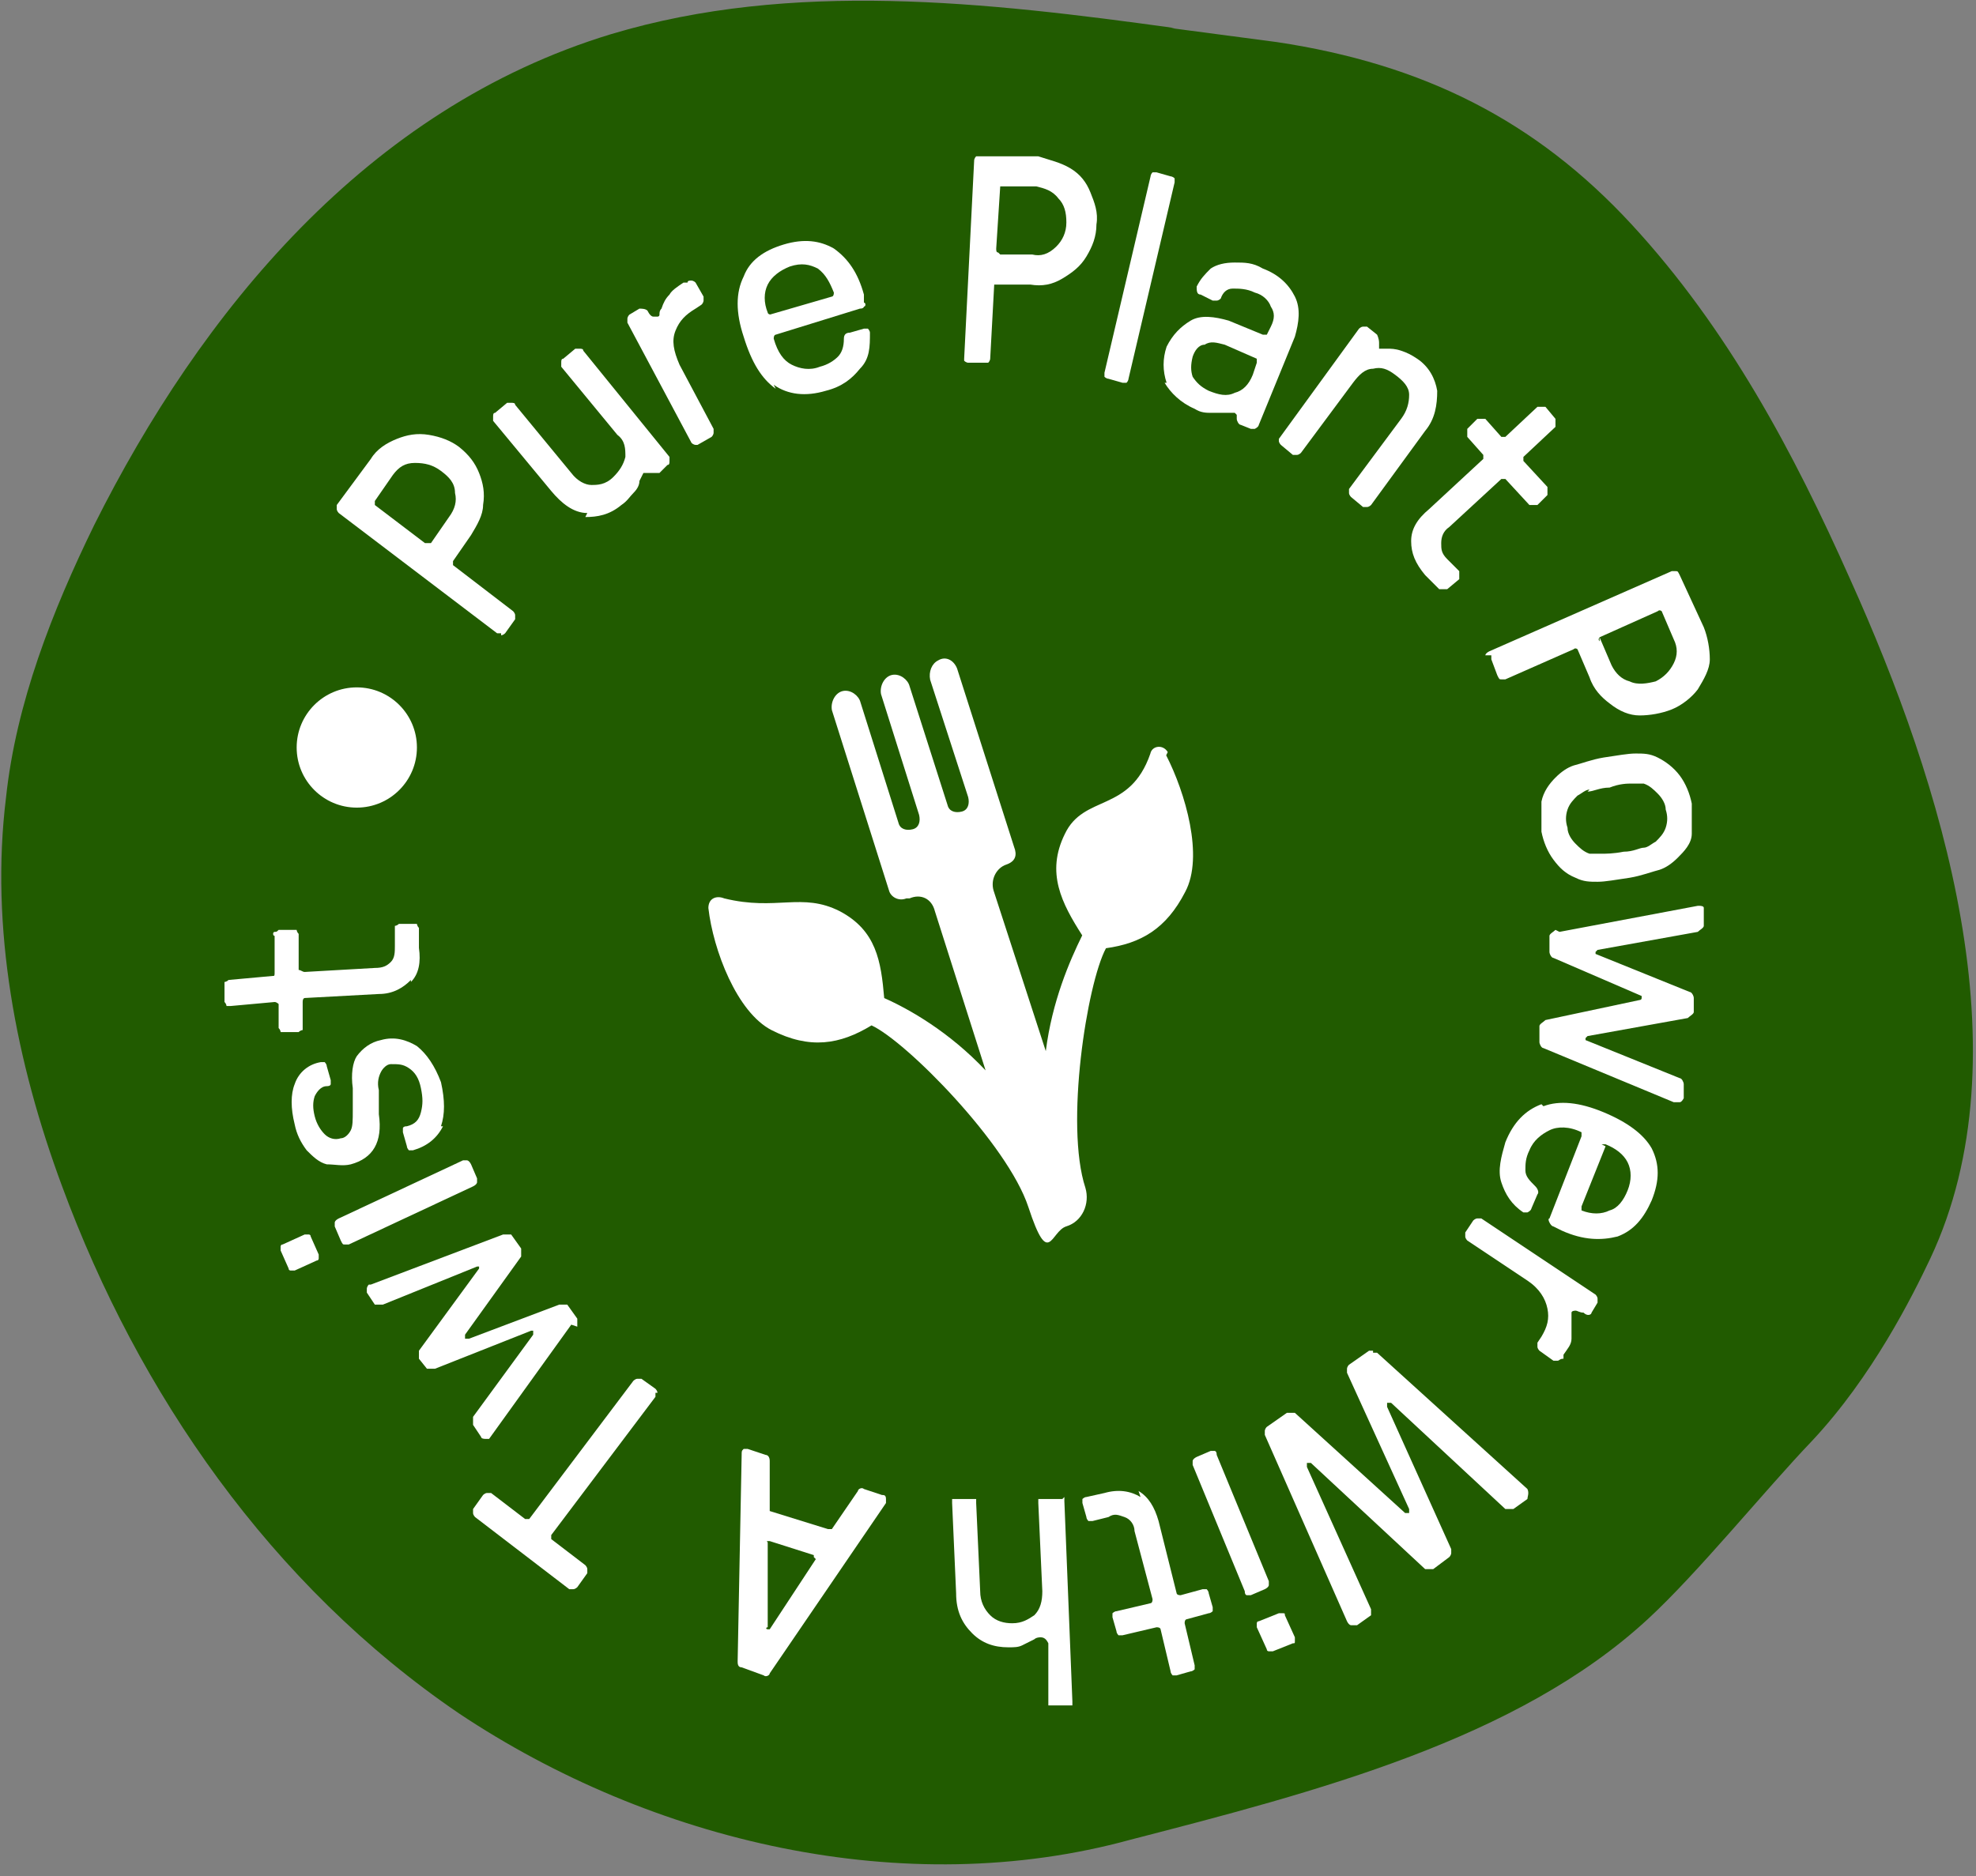 <svg width="159" height="151" viewBox="0 0 159 151" fill="none" xmlns="http://www.w3.org/2000/svg">
<rect x="0" y="0" width="159" height="151" fill="#808080" stroke="none"/>
<path d="M94.516 2.258C79.355 0.161 63.709 -1.613 49.193 2.742C29.516 8.71 16.129 25.161 7.58 42.258C4.193 49.194 1.29 56.613 0.484 64.194C-0.807 74.677 1.29 85.484 5 95.484C11.129 112.097 21.774 127.581 36.935 137.903C52.419 148.226 72.742 153.065 90.967 148.065C105.967 144.194 122.096 140 132.58 130.323C136.613 126.613 142.096 119.839 145.806 115.968C150.645 110.806 153.871 104.355 155.322 101.29C163.064 84.839 156.29 63.065 148.871 46.613C144.354 36.452 139.032 26.452 131.29 18.064C123.548 9.677 114.516 5.161 102.742 3.387L94.193 2.258L94.516 2.258Z" fill="#215B00"/>
<path d="M40.323 50.968L40 50.968L27.258 41.29C27.258 41.29 27.097 41.129 27.097 40.968C27.097 40.806 27.097 40.645 27.097 40.645L29.839 36.935C30.323 36.129 31.129 35.645 31.936 35.322C32.742 35 33.549 34.839 34.517 35C35.484 35.161 36.291 35.484 36.936 35.968C37.742 36.613 38.226 37.258 38.549 38.064C38.871 38.871 39.033 39.677 38.871 40.645C38.871 41.452 38.388 42.258 37.904 43.064L36.452 45.161C36.452 45.161 36.452 45.322 36.452 45.484L41.291 49.194C41.291 49.194 41.452 49.355 41.452 49.516C41.452 49.677 41.452 49.839 41.452 49.839L40.645 50.968C40.645 50.968 40.484 51.129 40.323 51.129L40.323 50.968ZM34.678 43.71L36.129 41.613C36.613 40.968 36.775 40.322 36.613 39.677C36.613 38.871 36.129 38.387 35.484 37.903C34.839 37.419 34.194 37.258 33.388 37.258C32.581 37.258 32.097 37.581 31.613 38.226L30.162 40.322C30.162 40.322 30.162 40.484 30.162 40.645L34.194 43.71C34.194 43.71 34.355 43.71 34.517 43.71L34.678 43.71Z" fill="white"/>
<path d="M47.258 41.29C46.129 41.29 45.161 40.484 44.355 39.516L39.678 33.871C39.678 33.871 39.678 33.71 39.678 33.548C39.678 33.387 39.678 33.226 39.839 33.226L40.806 32.419C40.806 32.419 40.968 32.419 41.129 32.419C41.29 32.419 41.452 32.419 41.452 32.581L45.968 38.065C46.452 38.71 47.097 39.032 47.581 39.032C48.065 39.032 48.71 39.032 49.355 38.387C49.839 37.903 50.161 37.419 50.323 36.774C50.323 36.129 50.323 35.484 49.678 35L45.161 29.516C45.161 29.516 45.161 29.355 45.161 29.194C45.161 29.032 45.161 28.871 45.323 28.871L46.29 28.064C46.29 28.064 46.452 28.064 46.613 28.064C46.774 28.064 46.935 28.064 46.935 28.226L53.871 36.774C53.871 36.774 53.871 36.935 53.871 37.097C53.871 37.258 53.871 37.419 53.71 37.419L53.065 38.065C53.065 38.065 52.742 38.065 52.419 38.065C52.097 38.065 51.935 38.065 51.774 38.065C51.774 38.065 51.613 38.387 51.452 38.71C51.452 39.032 51.29 39.355 50.968 39.677C50.645 40 50.484 40.322 50 40.645C49.032 41.452 48.065 41.613 47.097 41.613L47.258 41.29Z" fill="white"/>
<path d="M55.968 35.806C55.968 35.806 55.807 35.806 55.645 35.645L50.484 25.968C50.484 25.968 50.484 25.806 50.484 25.645C50.484 25.645 50.484 25.484 50.645 25.323L51.452 24.839C51.613 24.839 51.936 24.839 52.097 25C52.258 25.323 52.42 25.484 52.581 25.484C52.581 25.484 52.742 25.484 52.904 25.484C52.904 25.484 53.065 25.484 53.065 25.323C53.065 25.161 53.065 25 53.226 24.839C53.388 24.355 53.549 24.032 53.871 23.71C54.033 23.387 54.517 23.064 55 22.742L55.323 22.742C55.323 22.581 55.484 22.581 55.645 22.581C55.645 22.581 55.807 22.581 55.968 22.742L56.613 23.871C56.613 23.871 56.613 24.032 56.613 24.194C56.613 24.194 56.613 24.355 56.452 24.516L55.968 24.839C55.162 25.323 54.678 25.806 54.355 26.613C54.033 27.419 54.194 28.226 54.678 29.355L57.42 34.516C57.42 34.516 57.42 34.677 57.42 34.839C57.42 34.839 57.42 35 57.258 35.161L56.129 35.806C56.129 35.806 55.968 35.806 55.807 35.806L55.968 35.806Z" fill="white"/>
<path d="M62.42 31.29C61.291 30.484 60.484 29.194 59.839 27.097C59.194 25.161 59.194 23.548 59.839 22.258C60.323 20.968 61.452 20.161 63.065 19.677C64.678 19.194 65.968 19.355 67.097 20C68.226 20.806 69.033 21.935 69.516 23.71L69.516 24.355C69.678 24.355 69.678 24.677 69.516 24.677C69.516 24.677 69.516 24.839 69.194 24.839L62.42 26.935C62.42 26.935 62.258 26.935 62.258 27.258C62.581 28.387 63.065 29.032 63.71 29.355C64.355 29.677 65.162 29.839 65.968 29.516C66.613 29.355 67.097 29.032 67.42 28.71C67.742 28.387 67.904 27.903 67.904 27.258C67.904 26.935 68.065 26.774 68.388 26.774L69.516 26.451L69.839 26.451C69.839 26.451 70 26.613 70 26.774C70 27.903 70 28.871 69.194 29.677C68.549 30.484 67.742 31.129 66.452 31.451C64.839 31.935 63.388 31.774 62.258 30.968L62.42 31.29ZM61.936 25.323L66.936 23.871C66.936 23.871 67.097 23.871 67.097 23.548C66.775 22.742 66.452 22.097 65.807 21.613C65.162 21.29 64.516 21.129 63.549 21.451C62.742 21.774 62.097 22.258 61.775 22.903C61.452 23.548 61.452 24.355 61.775 25.161C61.775 25.161 61.775 25.323 62.097 25.323L61.936 25.323Z" fill="white"/>
<path d="M77.581 29.194C77.581 29.194 77.581 29.032 77.581 28.871L78.387 12.903C78.387 12.903 78.387 12.742 78.548 12.581C78.548 12.581 78.71 12.581 78.871 12.581L83.548 12.581C84.516 12.903 85.323 13.064 86.129 13.548C86.936 14.032 87.419 14.677 87.742 15.484C88.065 16.29 88.387 17.097 88.226 18.064C88.226 19.032 87.903 19.839 87.419 20.645C86.936 21.451 86.29 21.935 85.484 22.419C84.677 22.903 83.871 23.064 82.903 22.903L80.323 22.903L80 22.903L79.677 28.871C79.677 28.871 79.677 29.032 79.516 29.194C79.516 29.194 79.355 29.194 79.194 29.194L77.903 29.194C77.903 29.194 77.742 29.194 77.581 29.032L77.581 29.194ZM80.484 20.484L83.065 20.484C83.71 20.645 84.355 20.484 85 19.839C85.484 19.355 85.806 18.71 85.806 17.903C85.806 17.097 85.645 16.451 85.161 15.968C84.677 15.322 84.032 15.161 83.387 15L80.806 15C80.645 15 80.484 15 80.484 15L80.161 20C80.161 20.161 80.161 20.323 80.323 20.323L80.484 20.484Z" fill="white"/>
<path d="M88.871 30.323C88.871 30.323 88.871 30.161 88.871 30L92.581 14.193C92.581 14.193 92.581 14.032 92.742 13.871C92.742 13.871 92.903 13.871 93.065 13.871L94.194 14.193C94.194 14.193 94.355 14.193 94.516 14.355C94.516 14.355 94.516 14.516 94.516 14.677L90.806 30.484C90.806 30.484 90.806 30.645 90.645 30.806C90.645 30.806 90.484 30.806 90.323 30.806L89.194 30.484C89.194 30.484 89.032 30.484 88.871 30.323Z" fill="white"/>
<path d="M93.871 30.806C93.549 29.839 93.549 28.871 93.871 27.903C94.355 26.935 95 26.29 95.807 25.806C96.613 25.323 97.742 25.484 98.871 25.806L101.613 26.935L101.936 26.935L102.258 26.29C102.581 25.645 102.581 25.161 102.258 24.677C102.097 24.193 101.613 23.71 100.968 23.548C100.323 23.226 99.678 23.226 99.194 23.226C98.71 23.226 98.388 23.548 98.226 24.032C98.226 24.032 98.065 24.193 97.904 24.193C97.904 24.193 97.742 24.193 97.581 24.193L96.613 23.709C96.291 23.709 96.291 23.387 96.291 23.064C96.613 22.419 96.936 22.097 97.42 21.613C97.904 21.29 98.549 21.129 99.355 21.129C100.162 21.129 100.807 21.129 101.613 21.613C102.904 22.097 103.71 22.903 104.194 23.871C104.678 24.839 104.516 25.968 104.194 27.097L101.291 34.193C101.291 34.193 101.291 34.355 100.968 34.516L100.646 34.516L99.839 34.193C99.678 34.193 99.516 33.871 99.516 33.71C99.516 33.71 99.516 33.548 99.516 33.387C99.516 33.387 99.516 33.387 99.355 33.226C99.194 33.226 98.871 33.226 98.549 33.226C98.226 33.226 97.742 33.226 97.42 33.226C97.097 33.226 96.613 33.226 96.129 32.903C95 32.419 94.194 31.613 93.71 30.806L93.871 30.806ZM95.968 30.323C96.291 30.806 96.613 31.129 97.258 31.451C98.065 31.774 98.71 31.935 99.355 31.613C100 31.451 100.484 30.968 100.807 30.161L101.129 29.193C101.129 29.032 101.129 28.871 101.129 28.871L98.549 27.742C97.904 27.581 97.42 27.419 96.936 27.742C96.452 27.742 96.129 28.226 95.968 28.709C95.807 29.355 95.807 29.839 95.968 30.323Z" fill="white"/>
<path d="M102.904 35.645L102.904 35.322L109.355 26.452C109.355 26.452 109.517 26.29 109.678 26.29L110 26.29L110.807 26.935C110.807 26.935 110.968 27.258 110.968 27.581C110.968 27.581 110.968 27.742 110.968 27.903C110.968 27.903 110.968 27.903 110.968 28.064C110.968 28.064 111.291 28.064 111.613 28.064C111.936 28.064 112.258 28.064 112.742 28.226C113.226 28.387 113.549 28.548 114.033 28.871C115 29.516 115.484 30.484 115.646 31.452C115.646 32.581 115.484 33.71 114.678 34.677L110.323 40.645C110.323 40.645 110.162 40.806 110 40.806L109.678 40.806L108.71 40C108.71 40 108.549 39.839 108.549 39.677C108.549 39.516 108.549 39.355 108.549 39.355L112.742 33.71C113.226 33.065 113.387 32.419 113.387 31.774C113.387 31.129 112.904 30.645 112.258 30.161C111.613 29.677 111.129 29.516 110.484 29.677C109.839 29.677 109.355 30.161 108.871 30.806L104.678 36.452C104.678 36.452 104.517 36.613 104.355 36.613L104.033 36.613L103.065 35.806C103.065 35.806 102.904 35.645 102.904 35.484L102.904 35.645Z" fill="white"/>
<path d="M113.549 43.548C113.549 42.581 114.033 41.774 115.001 40.968L119.355 36.935C119.355 36.935 119.355 36.774 119.355 36.613L118.065 35.161C118.065 35.161 118.065 35 118.065 34.839L118.065 34.516L118.871 33.71C118.871 33.71 119.033 33.71 119.194 33.71L119.517 33.71L120.807 35.161C120.807 35.161 120.968 35.161 121.13 35.161L123.71 32.742C123.71 32.742 123.871 32.742 124.033 32.742L124.355 32.742L125.162 33.71C125.162 33.71 125.162 33.871 125.162 34.032L125.162 34.355L122.581 36.774C122.581 36.774 122.581 36.935 122.581 37.097L124.517 39.193C124.517 39.193 124.517 39.355 124.517 39.516L124.517 39.839L123.71 40.645C123.71 40.645 123.549 40.645 123.388 40.645L123.065 40.645L121.13 38.548C121.13 38.548 120.968 38.548 120.807 38.548L116.613 42.419C116.13 42.742 115.968 43.226 115.968 43.71C115.968 44.193 115.968 44.516 116.452 45L117.42 45.968C117.42 45.968 117.42 46.129 117.42 46.29L117.42 46.613L116.452 47.419C116.452 47.419 116.291 47.419 116.13 47.419L115.807 47.419L114.678 46.29C113.871 45.322 113.549 44.516 113.549 43.548Z" fill="white"/>
<path d="M119.516 52.742C119.516 52.742 119.516 52.581 119.839 52.419L134.516 45.968C134.516 45.968 134.677 45.968 134.839 45.968C135 45.968 135 45.968 135.161 46.29L137.097 50.484C137.419 51.29 137.581 52.258 137.581 53.064C137.581 53.871 137.097 54.677 136.613 55.484C136.129 56.129 135.323 56.774 134.516 57.097C133.71 57.419 132.742 57.581 131.936 57.581C131.129 57.581 130.323 57.258 129.516 56.613C128.871 56.129 128.226 55.484 127.903 54.516L126.936 52.258C126.936 52.258 126.774 52.097 126.613 52.258L121.129 54.677C121.129 54.677 120.968 54.677 120.807 54.677C120.645 54.677 120.645 54.677 120.484 54.355L120 53.064C120 53.064 120 52.903 120 52.742L119.516 52.742ZM128.71 51.29L129.677 53.548C130 54.194 130.484 54.677 131.129 54.839C131.774 55.161 132.581 55 133.226 54.839C133.871 54.516 134.355 54.032 134.677 53.387C135 52.742 135 52.097 134.677 51.452L133.71 49.194C133.71 49.194 133.548 49.032 133.387 49.194L128.71 51.29C128.71 51.29 128.548 51.452 128.71 51.613L128.71 51.29Z" fill="white"/>
<path d="M124.033 64.516C124.194 63.709 124.678 63.064 125.162 62.581C125.646 62.097 126.13 61.774 126.613 61.613C127.259 61.452 128.065 61.129 129.033 60.968C130.162 60.806 130.968 60.645 131.613 60.645C132.259 60.645 132.742 60.645 133.388 60.968C134.033 61.29 134.678 61.774 135.162 62.419C135.646 63.064 135.968 63.871 136.13 64.677C136.13 65.484 136.13 66.29 136.13 67.097C136.13 67.903 135.484 68.548 135.001 69.032C134.517 69.516 134.033 69.839 133.549 70C132.904 70.161 132.097 70.484 131.13 70.645C130.001 70.806 129.194 70.968 128.549 70.968C127.904 70.968 127.42 70.968 126.775 70.645C125.968 70.322 125.484 69.839 125.001 69.193C124.517 68.548 124.194 67.742 124.033 66.935C124.033 66.129 124.033 65.161 124.033 64.516ZM127.904 63.548C127.581 63.548 127.259 63.871 126.936 64.032C126.613 64.355 126.291 64.677 126.13 65.161C125.968 65.645 125.968 66.129 126.13 66.613C126.13 67.097 126.452 67.581 126.775 67.903C127.097 68.226 127.42 68.548 127.904 68.71C128.226 68.71 128.549 68.71 128.871 68.71C129.194 68.71 129.839 68.71 130.646 68.548C131.452 68.548 131.936 68.226 132.259 68.226C132.581 68.226 132.904 67.903 133.226 67.742C133.549 67.419 133.871 67.097 134.033 66.613C134.194 66.129 134.194 65.645 134.033 65.161C134.033 64.677 133.71 64.193 133.388 63.871C133.065 63.548 132.742 63.226 132.259 63.064C131.936 63.064 131.613 63.064 131.291 63.064C130.968 63.064 130.323 63.064 129.517 63.387C128.71 63.387 128.226 63.709 127.742 63.709L127.904 63.548Z" fill="white"/>
<path d="M125.484 75L136.613 72.903C136.613 72.903 136.613 72.903 136.775 72.903C136.775 72.903 137.097 72.903 137.097 73.064C137.097 73.064 137.097 73.226 137.097 73.387L137.097 74.516C137.097 74.677 136.775 74.839 136.613 75L128.549 76.451C128.549 76.451 128.549 76.451 128.387 76.613C128.387 76.613 128.387 76.613 128.387 76.774L135.968 79.839C136.129 79.839 136.291 80.161 136.291 80.322L136.291 81.451C136.291 81.613 135.968 81.774 135.807 81.935L127.742 83.387C127.742 83.387 127.742 83.387 127.581 83.548L127.581 83.71L135.162 86.774C135.323 86.774 135.484 87.097 135.484 87.258L135.484 88.387C135.484 88.387 135.323 88.71 135.162 88.71C135.162 88.71 135 88.71 134.839 88.71C134.839 88.71 134.839 88.71 134.678 88.71L124.194 84.355C124.033 84.355 123.871 84.032 123.871 83.871L123.871 82.581C123.871 82.419 124.194 82.258 124.355 82.097L131.936 80.484C131.936 80.484 132.097 80.484 132.097 80.322C132.097 80.322 132.097 80.322 132.097 80.161L125 77.097C124.839 77.097 124.678 76.774 124.678 76.613L124.678 75.322C124.678 75.161 125 75 125.162 74.839L125.484 75Z" fill="white"/>
<path d="M124.194 89.032C125.484 88.548 127.097 88.71 129.033 89.516C130.968 90.323 132.258 91.29 132.903 92.419C133.549 93.71 133.549 95 132.903 96.613C132.258 98.064 131.452 99.032 130.162 99.516C128.871 99.839 127.42 99.839 125.645 99.032L125 98.71C125 98.71 124.839 98.71 124.678 98.387C124.516 98.064 124.678 98.064 124.678 98.064L127.258 91.451L127.258 91.129C126.291 90.645 125.323 90.645 124.678 90.968C124.033 91.29 123.387 91.774 123.065 92.581C122.742 93.226 122.742 93.71 122.742 94.194C122.742 94.677 123.065 95 123.549 95.484C123.71 95.645 123.871 95.968 123.71 96.129L123.226 97.258C123.226 97.258 123.226 97.419 122.903 97.581C122.903 97.581 122.742 97.581 122.581 97.581C121.613 96.935 121.129 96.129 120.807 95.161C120.484 94.194 120.807 93.064 121.129 91.935C121.774 90.323 122.742 89.355 124.033 88.871L124.194 89.032ZM129.194 92.258L127.258 97.097L127.258 97.419C128.065 97.742 128.871 97.742 129.516 97.419C130.162 97.258 130.645 96.613 130.968 95.806C131.291 95 131.291 94.194 130.968 93.548C130.645 92.903 130 92.419 129.194 92.097L128.871 92.097L129.194 92.258Z" fill="white"/>
<path d="M118.871 98.064L119.194 98.064L128.387 104.193C128.387 104.193 128.548 104.355 128.548 104.516C128.548 104.677 128.548 104.839 128.548 104.839L128.065 105.645C128.065 105.806 127.742 105.968 127.419 105.645C127.097 105.645 126.936 105.484 126.774 105.484C126.774 105.484 126.452 105.484 126.452 105.645C126.452 105.645 126.452 105.806 126.452 105.968C126.452 105.968 126.452 106.29 126.452 106.452C126.452 106.935 126.452 107.258 126.452 107.742C126.452 108.226 126.129 108.548 125.807 109.032L125.807 109.355C125.484 109.355 125.484 109.516 125.323 109.516L125 109.516L123.871 108.71C123.871 108.71 123.71 108.548 123.71 108.387L123.71 108.064L124.032 107.581C124.516 106.774 124.677 106.129 124.516 105.323C124.355 104.516 123.871 103.71 122.903 103.064L118.065 99.839C118.065 99.839 117.903 99.677 117.903 99.516L117.903 99.194L118.548 98.226C118.548 98.226 118.71 98.064 118.871 98.064Z" fill="white"/>
<path d="M110.484 108.871C110.484 108.871 110.645 108.871 110.807 108.871L122.903 119.839C123.065 120.161 122.903 120.484 122.903 120.645L121.774 121.452C121.613 121.452 121.29 121.452 121.129 121.452L111.936 112.903C111.936 112.903 111.774 112.903 111.613 112.903C111.613 112.903 111.613 112.903 111.613 113.226L116.774 124.677C116.774 124.677 116.774 124.839 116.774 125C116.774 125 116.774 125.161 116.613 125.323L115.323 126.29C115.323 126.29 115.161 126.29 115 126.29C114.839 126.29 114.839 126.29 114.677 126.29L105.484 117.742C105.484 117.742 105.323 117.742 105.161 117.742C105.161 117.742 105.161 117.742 105.161 118.064L110.323 129.516C110.323 129.677 110.323 130 110.323 130L109.194 130.806C109.032 130.806 108.871 130.806 108.71 130.806C108.71 130.806 108.548 130.806 108.387 130.484L101.774 115.484C101.774 115.484 101.774 115.322 101.774 115.161C101.774 115.161 101.774 115 101.936 114.839L103.548 113.71C103.548 113.71 103.71 113.71 103.871 113.71C104.032 113.71 104.032 113.71 104.194 113.71L113.065 121.774C113.065 121.774 113.226 121.774 113.387 121.774C113.387 121.774 113.387 121.774 113.387 121.452L108.387 110.484C108.387 110.484 108.387 110.323 108.387 110.161C108.387 110.161 108.387 110 108.548 109.839L110.161 108.71C110.161 108.71 110.323 108.71 110.484 108.71L110.484 108.871Z" fill="white"/>
<path d="M97.742 116.774C97.742 116.774 97.903 116.774 97.903 117.097L102.097 127.258C102.097 127.258 102.097 127.419 102.097 127.581C102.097 127.581 102.097 127.742 101.774 127.903L100.645 128.387L100.322 128.387C100.322 128.387 100.161 128.387 100.161 128.064L95.968 117.903C95.968 117.903 95.968 117.742 95.968 117.581C95.968 117.581 95.968 117.419 96.29 117.258L97.419 116.774L97.742 116.774ZM104.193 131.774C104.193 131.774 104.193 131.935 104.193 132.097C104.193 132.258 104.193 132.258 104.032 132.258L102.419 132.903C102.419 132.903 102.258 132.903 102.097 132.903C102.097 132.903 101.935 132.903 101.935 132.742L101.129 130.968C101.129 130.968 101.129 130.806 101.129 130.645C101.129 130.645 101.129 130.484 101.29 130.484L102.903 129.839C102.903 129.839 103.064 129.839 103.226 129.839C103.387 129.839 103.387 129.839 103.387 130L104.193 131.774Z" fill="white"/>
<path d="M91.613 120C92.419 120.484 92.903 121.29 93.226 122.419L94.677 128.226C94.677 128.226 94.677 128.387 95 128.387L96.774 127.903L97.097 127.903C97.097 127.903 97.258 128.064 97.258 128.226L97.581 129.355L97.581 129.677C97.581 129.677 97.419 129.839 97.258 129.839L95.484 130.323C95.484 130.323 95.323 130.323 95.323 130.645L96.129 134.032L96.129 134.355C96.129 134.355 95.968 134.516 95.806 134.516L94.677 134.839L94.355 134.839C94.355 134.839 94.193 134.677 94.193 134.516L93.387 131.129C93.387 131.129 93.387 130.968 93.064 130.968L90.323 131.613L90 131.613C90 131.613 89.839 131.452 89.839 131.29L89.516 130.161L89.516 129.839C89.516 129.839 89.677 129.677 89.839 129.677L92.581 129.032C92.581 129.032 92.742 129.032 92.742 128.71L91.29 123.226C91.29 122.742 90.968 122.258 90.484 122.097C90 121.935 89.677 121.774 89.194 122.097L87.903 122.419L87.581 122.419C87.581 122.419 87.419 122.258 87.419 122.097L87.097 120.968L87.097 120.645C87.097 120.645 87.258 120.484 87.419 120.484L88.871 120.161C90 119.839 90.968 120 91.774 120.484L91.613 120Z" fill="white"/>
<path d="M85.645 120.484C85.645 120.484 85.645 120.645 85.645 120.806L86.29 136.935L86.29 137.258C86.29 137.258 86.129 137.258 85.968 137.258L84.677 137.258L84.355 137.258C84.355 137.258 84.355 137.097 84.355 136.935L84.355 132.258C84.193 131.935 84.032 131.774 83.71 131.774C83.71 131.774 83.387 131.774 83.226 131.935C82.903 132.097 82.581 132.258 82.258 132.419C81.935 132.581 81.613 132.581 81.129 132.581C80 132.581 79.032 132.258 78.226 131.451C77.419 130.645 76.935 129.677 76.935 128.226L76.613 120.968L76.613 120.645C76.613 120.645 76.774 120.645 76.935 120.645L78.226 120.645L78.548 120.645C78.548 120.645 78.548 120.806 78.548 120.968L78.871 128.064C78.871 128.871 79.193 129.516 79.677 130C80.161 130.484 80.806 130.645 81.451 130.645C82.258 130.645 82.742 130.322 83.226 130C83.71 129.516 83.871 128.871 83.871 128.064L83.548 120.968L83.548 120.645C83.548 120.645 83.71 120.645 83.871 120.645L85.161 120.645L85.484 120.645L85.645 120.484Z" fill="white"/>
<path d="M71.291 120.484C71.291 120.484 71.291 120.806 71.291 120.968L61.936 134.677C61.936 134.839 61.613 135 61.452 134.839L59.678 134.193C59.355 134.193 59.355 133.871 59.355 133.71L59.678 117.097C59.678 116.774 59.678 116.774 59.839 116.613C59.839 116.613 60 116.613 60.162 116.613L61.613 117.097C61.775 117.097 61.936 117.258 61.936 117.581L61.936 121.29C61.936 121.452 61.936 121.613 61.936 121.613L66.613 123.064L66.936 123.064L69.033 120C69.033 119.839 69.355 119.677 69.516 119.839L70.968 120.322C71.129 120.322 71.291 120.322 71.291 120.645L71.291 120.484ZM65.484 125.322C65.484 125.322 65.484 125.322 65.484 125.161L61.936 124.032C61.936 124.032 61.936 124.032 61.775 124.032C61.613 124.032 61.775 124.032 61.775 124.193L61.775 130.968C61.613 130.968 61.613 131.129 61.775 131.129C61.775 131.129 61.775 131.129 61.936 131.129L65.645 125.484L65.484 125.322Z" fill="white"/>
<path d="M52.742 112.097L52.742 112.419L44.355 123.548L44.355 123.871L47.097 125.968C47.097 125.968 47.258 126.129 47.258 126.29C47.258 126.452 47.258 126.613 47.258 126.613L46.452 127.742C46.452 127.742 46.29 127.903 46.129 127.903L45.806 127.903L38.226 122.097C38.226 122.097 38.065 121.935 38.065 121.774C38.065 121.613 38.065 121.452 38.065 121.452L38.871 120.322C38.871 120.322 39.032 120.161 39.194 120.161C39.355 120.161 39.516 120.161 39.516 120.161L42.258 122.258C42.258 122.258 42.419 122.258 42.581 122.258L50.968 111.129C50.968 111.129 51.129 110.968 51.29 110.968C51.452 110.968 51.613 110.968 51.613 110.968L52.742 111.774C52.742 111.774 52.903 111.935 52.903 112.097L52.742 112.097Z" fill="white"/>
<path d="M45.968 106.613L39.355 115.806C39.355 115.806 39.194 115.806 39.033 115.806C39.033 115.806 38.71 115.806 38.71 115.645L38.065 114.677C38.065 114.516 38.065 114.355 38.065 114.032L42.904 107.419C42.904 107.419 42.904 107.258 42.904 107.097C42.904 107.097 42.904 107.097 42.742 107.097L35 110.161C34.839 110.161 34.517 110.161 34.355 110.161L33.71 109.355C33.71 109.193 33.71 109.032 33.71 108.71L38.549 102.097L38.549 101.935C38.549 101.935 38.549 101.935 38.388 101.935L30.807 105C30.645 105 30.323 105 30.162 105L29.517 104.032L29.517 103.71C29.517 103.71 29.517 103.548 29.678 103.387C29.678 103.387 29.678 103.387 29.839 103.387L40.484 99.355C40.645 99.355 40.968 99.355 41.129 99.355L41.936 100.484C41.936 100.645 41.936 100.806 41.936 101.129L37.42 107.419C37.42 107.419 37.42 107.581 37.42 107.742C37.42 107.742 37.42 107.742 37.742 107.742L45 105C45.162 105 45.484 105 45.645 105L46.452 106.129C46.452 106.29 46.452 106.452 46.452 106.774L45.968 106.613Z" fill="white"/>
<path d="M23.71 102.258C23.71 102.258 23.548 102.258 23.387 102.258C23.387 102.258 23.226 102.258 23.226 102.097L22.581 100.645C22.581 100.645 22.581 100.484 22.581 100.322C22.581 100.322 22.581 100.161 22.742 100.161L24.516 99.355C24.516 99.355 24.677 99.355 24.839 99.355C24.839 99.355 25 99.355 25 99.516L25.645 100.968C25.645 100.968 25.645 101.129 25.645 101.29C25.645 101.29 25.645 101.451 25.484 101.451L23.71 102.258ZM38.387 95.161C38.387 95.161 38.387 95.323 38.064 95.484L28.064 100.161C28.064 100.161 27.903 100.161 27.742 100.161C27.581 100.161 27.581 100.161 27.419 99.839L26.935 98.71L26.935 98.387C26.935 98.387 26.935 98.226 27.258 98.064L37.258 93.387C37.258 93.387 37.419 93.387 37.581 93.387C37.581 93.387 37.742 93.387 37.903 93.71L38.387 94.839L38.387 95.161Z" fill="white"/>
<path d="M35.645 90.645C35.162 91.613 34.355 92.258 33.226 92.581C33.226 92.581 33.065 92.581 32.904 92.581C32.904 92.581 32.742 92.419 32.742 92.258L32.42 91.129L32.42 90.806C32.42 90.806 32.42 90.645 32.742 90.645C33.388 90.484 33.71 90.161 33.871 89.516C34.033 88.871 34.033 88.387 33.871 87.581C33.71 86.774 33.388 86.29 32.904 85.968C32.42 85.645 32.097 85.645 31.452 85.645C31.129 85.645 30.807 85.968 30.645 86.29C30.484 86.613 30.323 87.097 30.484 87.742L30.484 89.677C30.807 91.935 30 93.226 28.226 93.71C27.581 93.871 26.936 93.71 26.291 93.71C25.645 93.548 25.162 93.064 24.678 92.581C24.194 91.935 23.871 91.29 23.71 90.484C23.387 89.193 23.387 88.064 23.71 87.258C24.033 86.29 24.839 85.645 25.807 85.484L26.129 85.484C26.129 85.484 26.291 85.645 26.291 85.806L26.613 86.935L26.613 87.258C26.613 87.258 26.613 87.419 26.291 87.419C25.807 87.419 25.484 87.903 25.323 88.226C25.162 88.71 25.162 89.193 25.323 89.839C25.484 90.484 25.807 90.968 26.129 91.29C26.452 91.613 26.936 91.774 27.42 91.613C27.742 91.613 28.065 91.29 28.226 90.968C28.387 90.645 28.387 90.161 28.387 89.355L28.387 87.581C28.226 86.451 28.387 85.484 28.71 85C29.194 84.355 29.839 83.871 30.645 83.71C31.775 83.387 32.742 83.71 33.549 84.193C34.355 84.839 35 85.806 35.484 87.097C35.807 88.548 35.807 89.677 35.484 90.645L35.645 90.645Z" fill="white"/>
<path d="M33.065 78.871C32.42 79.516 31.613 80 30.484 80L24.516 80.323C24.516 80.323 24.355 80.323 24.355 80.645L24.355 82.581L24.355 82.903C24.355 82.903 24.194 82.903 24.032 83.064L22.903 83.064L22.581 83.064C22.581 83.064 22.581 82.903 22.42 82.742L22.42 80.806C22.42 80.806 22.258 80.645 22.097 80.645L18.549 80.968L18.226 80.968C18.226 80.968 18.226 80.806 18.065 80.645L18.065 79.355L18.065 79.032C18.065 79.032 18.226 79.032 18.387 78.871L21.936 78.548C22.097 78.548 22.097 78.548 22.097 78.226L22.097 75.323C21.936 75.323 21.936 75 22.097 75C22.258 75 22.258 75 22.42 74.839L23.549 74.839L23.871 74.839C23.871 74.839 23.871 75 24.032 75.161L24.032 78.064C24.194 78.064 24.355 78.226 24.516 78.226L30.162 77.903C30.807 77.903 31.129 77.742 31.452 77.419C31.774 77.097 31.774 76.613 31.774 76.129L31.774 74.839L31.774 74.516C31.774 74.516 31.936 74.516 32.097 74.355L33.226 74.355L33.549 74.355C33.549 74.355 33.549 74.516 33.71 74.677L33.71 76.29C33.871 77.419 33.71 78.387 33.065 79.032L33.065 78.871Z" fill="white"/>
<path d="M93.964 60.53C93.582 59.883 92.69 60.013 92.562 60.66C90.905 65.447 87.209 63.894 85.679 67.129C84.15 70.234 85.424 72.693 87.081 75.281C86.062 77.351 84.659 80.586 84.15 84.597L79.943 71.658C79.689 70.752 80.198 69.846 80.963 69.587C81.728 69.329 81.855 68.811 81.6 68.164L77.012 53.802C76.757 53.155 76.12 52.767 75.482 53.155C74.972 53.414 74.717 54.061 74.845 54.708L77.904 64.153C78.031 64.671 77.904 65.188 77.394 65.317C76.884 65.447 76.374 65.317 76.247 64.8L73.188 55.225C73.06 54.708 72.423 54.19 71.786 54.319C71.148 54.449 70.766 55.225 70.894 55.872L73.953 65.576C74.08 66.094 73.953 66.611 73.443 66.741C72.933 66.87 72.423 66.741 72.296 66.223L69.237 56.519C69.109 56.001 68.472 55.484 67.834 55.613C67.197 55.743 66.815 56.519 66.942 57.166L71.531 71.658C71.658 72.175 72.296 72.563 72.933 72.305L73.188 72.305C74.08 71.916 74.972 72.305 75.227 73.34L79.306 86.149C76.374 83.044 73.188 81.233 71.148 80.327C70.894 77.351 70.511 74.892 67.579 73.34C64.52 71.787 62.481 73.34 58.275 72.305C57.637 72.046 57 72.305 57 73.081C57.382 76.445 59.294 81.491 62.099 82.915C65.158 84.467 67.579 84.079 70.129 82.526C72.933 83.82 81.091 92.101 82.748 97.147C84.405 102.194 84.532 99.088 85.807 98.7C87.081 98.312 87.719 96.889 87.336 95.595C85.679 90.549 87.464 79.162 88.993 76.316C91.797 75.927 93.837 74.763 95.366 71.787C96.896 68.941 95.366 63.765 93.837 60.789" fill="white"/>
<path d="M28.709 65C31.382 65 33.548 62.834 33.548 60.161C33.548 57.489 31.382 55.322 28.709 55.322C26.037 55.322 23.871 57.489 23.871 60.161C23.871 62.834 26.037 65 28.709 65Z" fill="white"/>
</svg>
